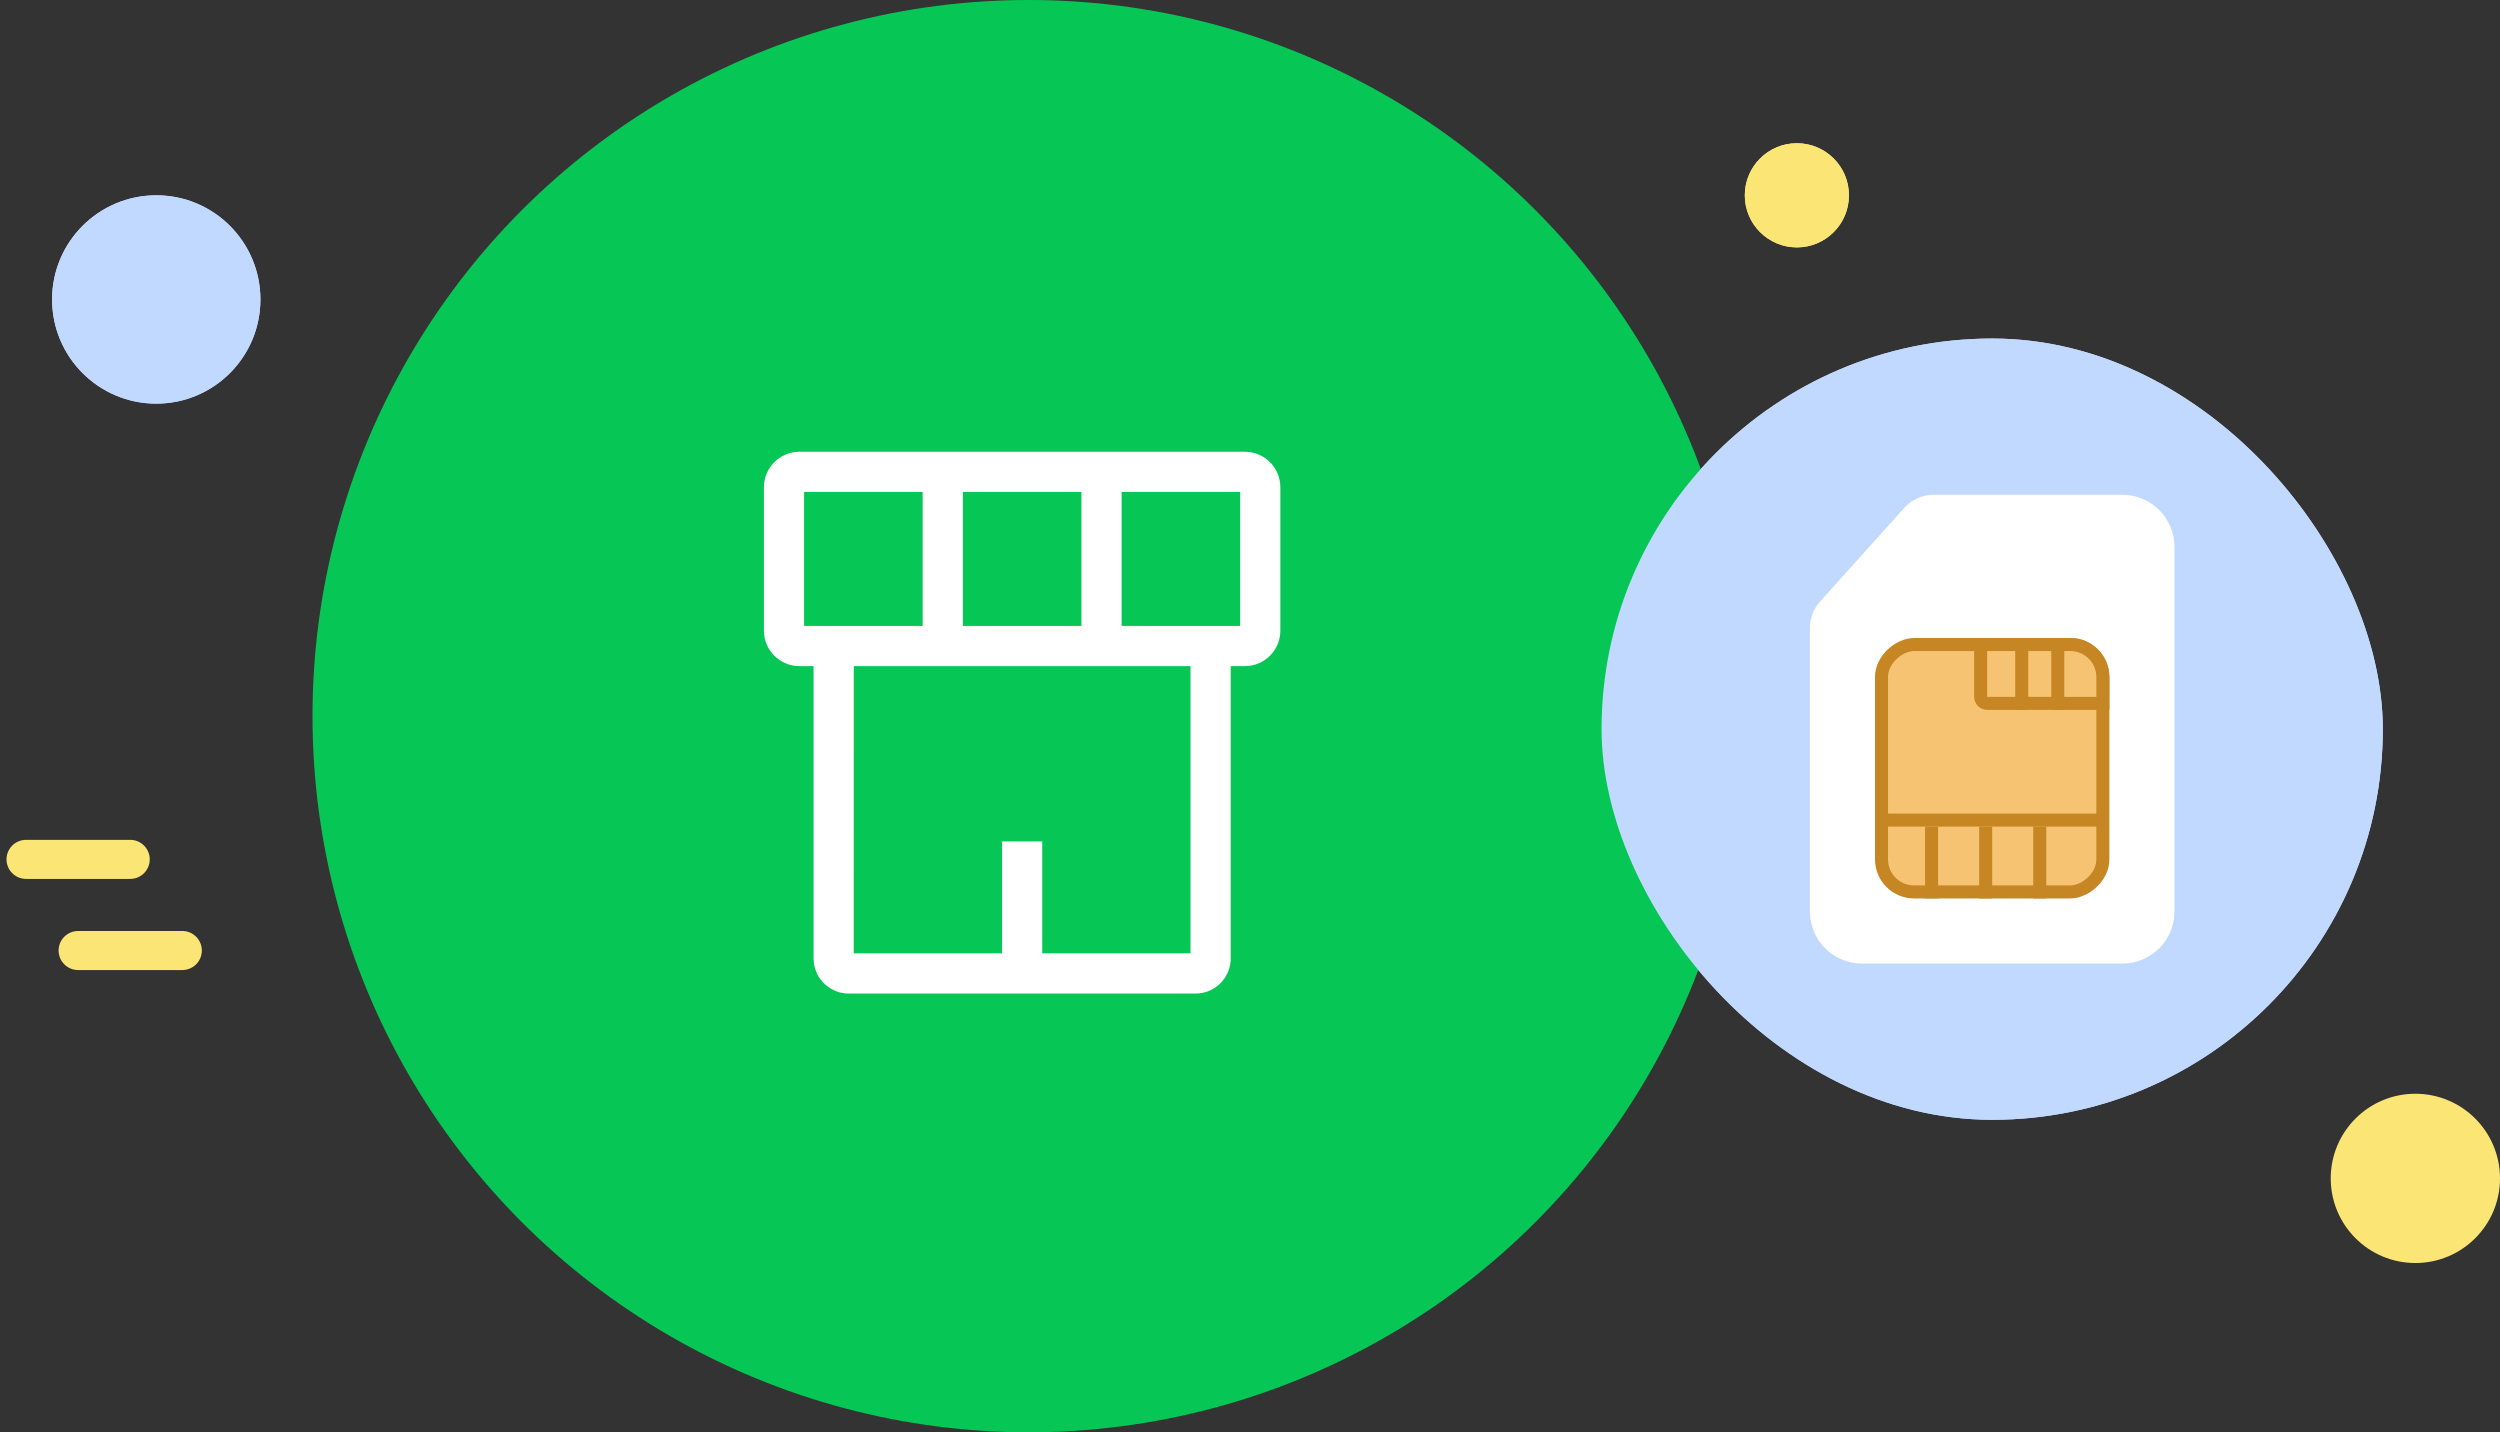 <svg width="192" height="110" viewBox="0 0 192 110" fill="none" xmlns="http://www.w3.org/2000/svg">
<rect x="0" y="0" width="192" height="110" fill="#333333" stroke="none"/>
<rect x="123" y="26" width="60" height="60" rx="30" fill="#C2D9FF"/>
<path d="M143 74C140.791 74 139 72.209 139 70L139 48.221C139 47.481 139.274 46.767 139.768 46.216L146.256 38.995C146.825 38.362 147.636 38 148.488 38L163 38C165.209 38 167 39.791 167 42L167 70C167 72.209 165.209 74 163 74L143 74Z" fill="white"/>
<rect x="144.5" y="68.5" width="19" height="17" rx="2.5" transform="rotate(-90 144.5 68.5)" fill="#F6C372" stroke="#C58623"/>
<path d="M152.615 54.017C152.339 54.017 152.115 53.794 152.115 53.517L152.115 49.5L159 49.5C160.381 49.5 161.5 50.619 161.5 52L161.5 54.017L152.615 54.017Z" fill="#F6C372" stroke="#C58623"/>
<line x1="144" y1="62.983" x2="161.308" y2="62.983" stroke="#C58623"/>
<line x1="148.346" y1="69" x2="148.346" y2="63.483" stroke="#C58623"/>
<line x1="152.5" y1="69" x2="152.5" y2="63.483" stroke="#C58623"/>
<line x1="156.653" y1="69" x2="156.653" y2="63.483" stroke="#C58623"/>
<line x1="158.038" y1="54.517" x2="158.038" y2="49" stroke="#C58623"/>
<line x1="155.27" y1="54.517" x2="155.27" y2="49" stroke="#C58623"/>
<circle cx="138" cy="15" r="4" fill="#FBE675"/>
<circle cx="185.5" cy="90.5" r="6.5" fill="#FBE675"/>
<circle cx="12" cy="23" r="8" fill="#C2D9FF"/>
<circle cx="138" cy="15" r="4" fill="#FBE675"/>
<circle cx="12" cy="23" r="8" fill="#C2D9FF"/>
<circle cx="79" cy="55" r="55" fill="#06C755"/>
<path fill-rule="evenodd" clip-rule="evenodd" d="M61.4 34.694H95.6C97.109 34.694 98.331 35.917 98.331 37.426V48.428C98.331 49.937 97.109 51.159 95.6 51.159H94.518V73.604C94.518 74.996 93.465 76.143 92.111 76.29L91.817 76.305H65.184C63.791 76.305 62.645 75.252 62.498 73.898L62.482 73.604V51.159H61.4C59.892 51.159 58.669 49.936 58.669 48.428V37.426C58.669 35.917 59.892 34.694 61.4 34.694ZM65.57 51.159H91.431L91.43 73.217H80.044V64.625H76.956V73.217H65.568L65.57 51.159ZM95.244 48.071V37.78H86.14V48.071H95.244ZM83.052 48.071V37.78H73.948V48.071H83.052ZM70.861 48.071V37.78H61.754V48.071H70.861Z" fill="white"/>
<path d="M6 73H14" stroke="#FBE675" stroke-width="3" stroke-linecap="round"/>
<path d="M2 66H10" stroke="#FBE675" stroke-width="3" stroke-linecap="round"/>
<rect x="123" y="26" width="60" height="60" rx="30" fill="#C2D9FF"/>
<path d="M143 74C140.791 74 139 72.209 139 70L139 48.221C139 47.481 139.274 46.767 139.768 46.216L146.256 38.995C146.825 38.362 147.636 38 148.488 38L163 38C165.209 38 167 39.791 167 42L167 70C167 72.209 165.209 74 163 74L143 74Z" fill="white"/>
<rect x="144.5" y="68.5" width="19" height="17" rx="2.5" transform="rotate(-90 144.5 68.5)" fill="#F6C372" stroke="#C58623"/>
<path d="M152.615 54.017C152.339 54.017 152.115 53.794 152.115 53.517L152.115 49.5L159 49.5C160.381 49.5 161.5 50.619 161.5 52L161.5 54.017L152.615 54.017Z" fill="#F6C372" stroke="#C58623"/>
<line x1="144" y1="62.983" x2="161.308" y2="62.983" stroke="#C58623"/>
<line x1="148.346" y1="69" x2="148.346" y2="63.483" stroke="#C58623"/>
<line x1="152.5" y1="69" x2="152.5" y2="63.483" stroke="#C58623"/>
<line x1="156.653" y1="69" x2="156.653" y2="63.483" stroke="#C58623"/>
<line x1="158.038" y1="54.517" x2="158.038" y2="49" stroke="#C58623"/>
<line x1="155.27" y1="54.517" x2="155.27" y2="49" stroke="#C58623"/>
</svg>
